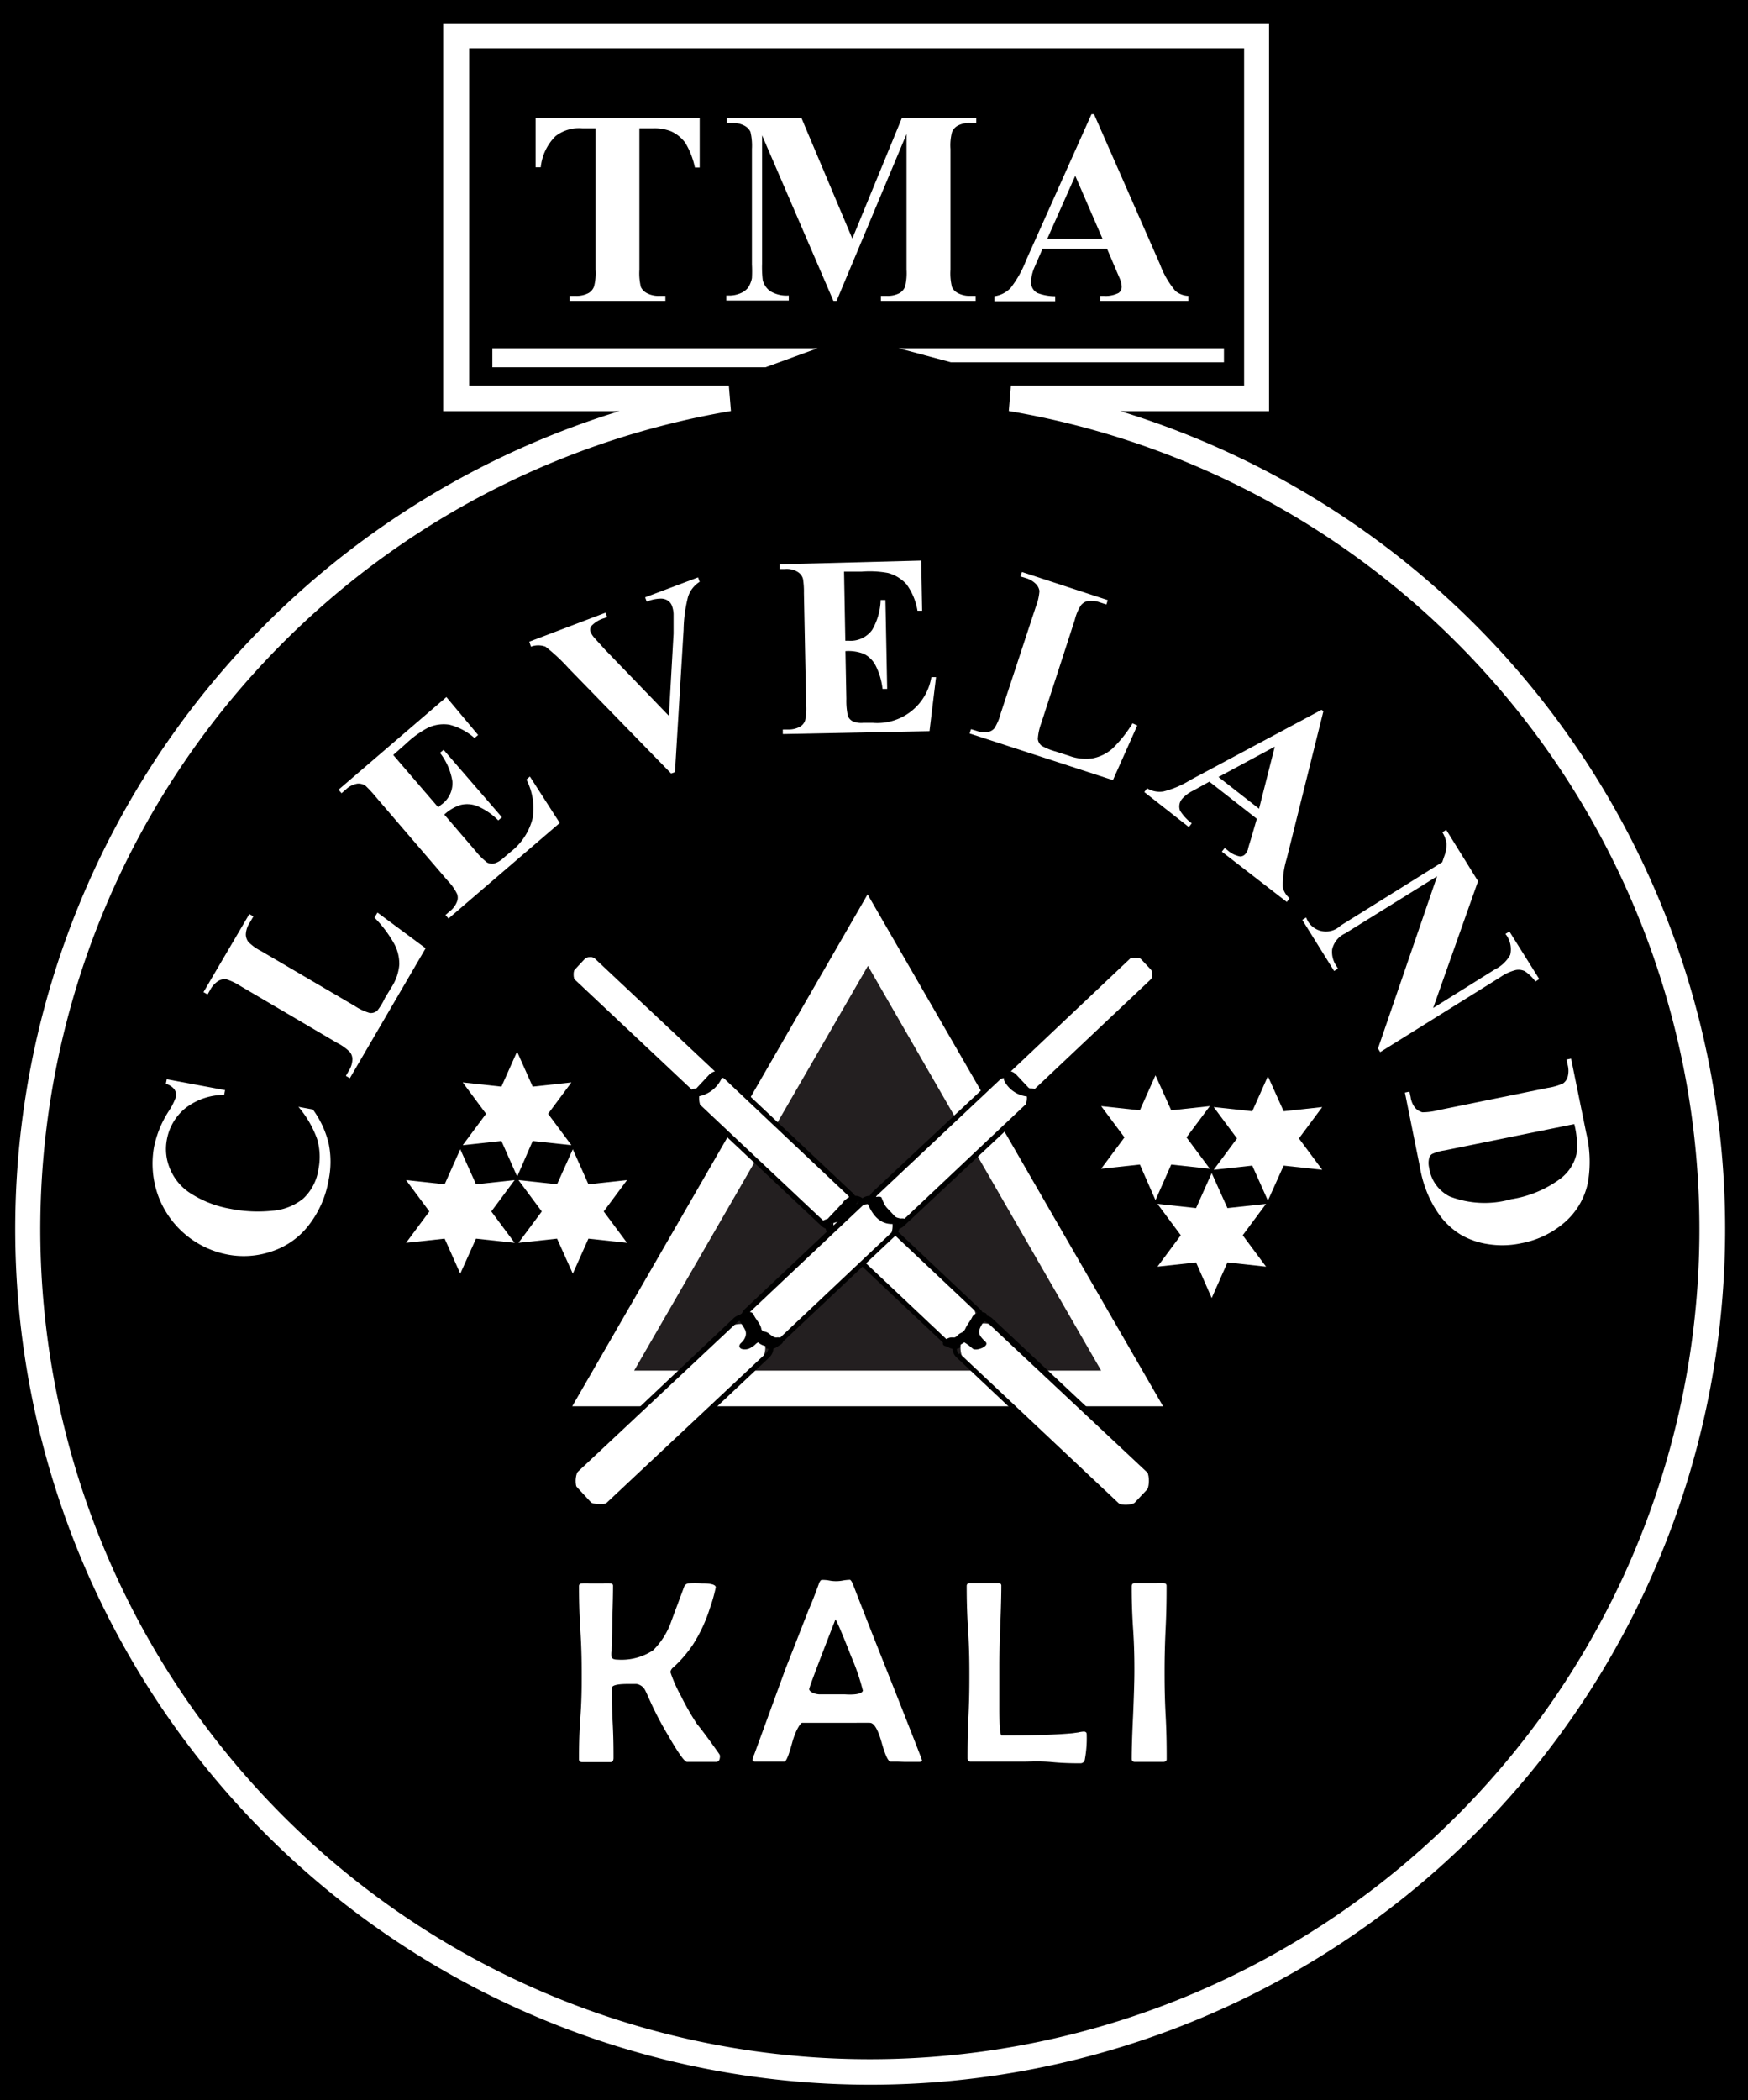 <svg id="Layer_1" data-name="Layer 1" xmlns="http://www.w3.org/2000/svg" viewBox="0 0 149.9 180"><defs><style>.cls-1{fill:#fff;}.cls-2{fill:#231f20;}</style></defs><title>Artboard 2</title><rect width="149.9" height="180"/><path d="M86.69,34.15h21.08V3H39.14V34.15H62.5a72.24,72.24,0,1,0,24.19,0Z"/><path class="cls-1" d="M74.6,178.69A73.34,73.34,0,0,1,53.12,35.24H38V2h70.83V35.24H96.07A73.33,73.33,0,0,1,74.6,178.69ZM40.23,33.05H62.5l.18,2.18a71.14,71.14,0,1,0,23.83,0l.18-2.18h20V4.14H40.23Z"/><polygon class="cls-2" points="74.4 79.72 51.72 119.01 97.09 119.01 74.4 79.72"/><path class="cls-1" d="M99.74,120.54H49.07L74.4,76.66Zm-45.36-3.06H94.43l-20-34.69Z"/><path class="cls-1" d="M14.3,92.51l5,.93-.08.41A5.43,5.43,0,0,0,15.88,95a4.5,4.5,0,0,0-1.57,2.68,4.32,4.32,0,0,0,.31,2.6,4.52,4.52,0,0,0,1.71,2,9.27,9.27,0,0,0,3.42,1.33,12,12,0,0,0,3.59.17A4.77,4.77,0,0,0,26,102.74a4.29,4.29,0,0,0,1.31-2.53,5.38,5.38,0,0,0-.12-2.59,8.86,8.86,0,0,0-1.6-2.75l1.24.23A8.2,8.2,0,0,1,28.18,98a7.76,7.76,0,0,1,0,3.15A8.71,8.71,0,0,1,26.49,105a6.58,6.58,0,0,1-3.15,2.25,7.38,7.38,0,0,1-3.84.28,7.92,7.92,0,0,1-6-5.22,8.1,8.1,0,0,1-.29-4,8.92,8.92,0,0,1,1.26-3.07A5.18,5.18,0,0,0,15.09,94a.85.85,0,0,0-.14-.63,1.41,1.41,0,0,0-.73-.47Z"/><path class="cls-1" d="M32.37,78.22l4.13,3.06L30,92.42l-.34-.2.24-.42a1.91,1.91,0,0,0,.32-1,1,1,0,0,0-.22-.63,4.35,4.35,0,0,0-1.11-.79l-8.25-4.85a5.07,5.07,0,0,0-1.26-.6,1.1,1.1,0,0,0-.67.16,2,2,0,0,0-.67.73l-.24.42-.35-.2,3.93-6.69.35.2-.32.55a1.93,1.93,0,0,0-.33,1,1.1,1.1,0,0,0,.22.64,4.35,4.35,0,0,0,1.11.79l8,4.69a4.75,4.75,0,0,0,1.3.61.85.85,0,0,0,.64-.2A5,5,0,0,0,33,85.56l.61-1a4.15,4.15,0,0,0,.63-1.87,3.62,3.62,0,0,0-.44-1.8,10.42,10.42,0,0,0-1.69-2.24Z"/><path class="cls-1" d="M33.72,64.71l3.86,4.49L37.8,69a2.26,2.26,0,0,0,1-2,5.37,5.37,0,0,0-1.07-2.47l.31-.26,5,5.78-.31.27a5.68,5.68,0,0,0-1.74-1.2A2.36,2.36,0,0,0,39.48,69a3.72,3.72,0,0,0-1.38.82l2.67,3.11a6.07,6.07,0,0,0,1,1,.93.93,0,0,0,.58.09,1.88,1.88,0,0,0,.8-.46l.66-.56a5.24,5.24,0,0,0,1.86-2.85,5.31,5.31,0,0,0-.53-3.33l.3-.26L48,70.54l-9.54,8.19-.26-.3.37-.32a1.9,1.9,0,0,0,.62-.83.91.91,0,0,0,0-.67,4.34,4.34,0,0,0-.79-1.11l-6.23-7.26a9.69,9.69,0,0,0-.83-.89,1.06,1.06,0,0,0-.68-.18,1.85,1.85,0,0,0-1,.5l-.37.32-.26-.3,9.25-7.94L41,63l-.31.26a5.22,5.22,0,0,0-2.14-1.14,3.17,3.17,0,0,0-1.87.27,8.46,8.46,0,0,0-1.83,1.32Z"/><path class="cls-1" d="M59.86,49.49l.14.38a2.36,2.36,0,0,0-1,1.29A12.36,12.36,0,0,0,58.62,54l-.74,12.18-.33.12-8.77-9a15.94,15.94,0,0,0-2-1.87,1.78,1.78,0,0,0-1.25,0L45.39,55l6.53-2.48.14.37-.22.09a2.44,2.44,0,0,0-1.12.67.53.53,0,0,0-.07.53,1.76,1.76,0,0,0,.24.4q.18.21,1,1.11l5.47,5.67.4-7.05c0-.85,0-1.41,0-1.69a2.27,2.27,0,0,0-.13-.67.9.9,0,0,0-.36-.47,1.08,1.08,0,0,0-.6-.17,3.22,3.22,0,0,0-1.21.26l-.14-.37Z"/><path class="cls-1" d="M72.38,49l.11,5.92h.29a2.29,2.29,0,0,0,2-.91,5.38,5.38,0,0,0,.74-2.58h.41l.15,7.62h-.4a5.75,5.75,0,0,0-.59-2,2.29,2.29,0,0,0-1-1,3.64,3.64,0,0,0-1.59-.24l.08,4.1a6.11,6.11,0,0,0,.13,1.46.87.87,0,0,0,.39.44,1.8,1.8,0,0,0,.91.15l.86,0a4.7,4.7,0,0,0,5-3.92h.4l-.56,4.63-12.58.25v-.39h.49a2,2,0,0,0,1-.25,1,1,0,0,0,.42-.52,4.88,4.88,0,0,0,.09-1.36l-.19-9.57a7,7,0,0,0-.08-1.21,1,1,0,0,0-.41-.57,1.79,1.79,0,0,0-1.12-.28h-.48v-.4L79,48.05l.08,4.3h-.4a5.33,5.33,0,0,0-.92-2.24,3.25,3.25,0,0,0-1.62-1A8.66,8.66,0,0,0,73.88,49Z"/><path class="cls-1" d="M97.53,62.18l-2.09,4.69-12.29-4,.12-.37.46.14a2,2,0,0,0,1,.1.93.93,0,0,0,.57-.35,4.69,4.69,0,0,0,.52-1.25l3-9.11a4.69,4.69,0,0,0,.32-1.37,1.08,1.08,0,0,0-.31-.61,2,2,0,0,0-.86-.5l-.46-.14.13-.38L95,51.44l-.12.37-.6-.19a2.06,2.06,0,0,0-1-.1,1,1,0,0,0-.58.36,4,4,0,0,0-.53,1.25L89.29,62A4.64,4.64,0,0,0,89,63.34a.85.85,0,0,0,.34.59,5.28,5.28,0,0,0,1.21.49l1.15.37a4.07,4.07,0,0,0,2,.21,3.6,3.6,0,0,0,1.67-.81A10.78,10.78,0,0,0,97.12,62Z"/><path class="cls-1" d="M107.78,70.18,103.71,67l-1.35.75a3,3,0,0,0-1,.74,1,1,0,0,0-.16,1,4,4,0,0,0,1,1.08l-.25.32-3.82-3,.24-.32a2.1,2.1,0,0,0,1.41.27,8.21,8.21,0,0,0,2.33-1l11.22-6,.16.12-3.15,12.65a7.59,7.59,0,0,0-.33,2.45,1.7,1.7,0,0,0,.58.93l-.24.32-5.57-4.31.24-.31.23.17a2.24,2.24,0,0,0,1.09.55.6.6,0,0,0,.49-.25,1.31,1.31,0,0,0,.19-.35q0-.09.24-.84Zm.19-.86L109.32,64l-4.83,2.6Z"/><path class="cls-1" d="M126.75,75.53,122.9,86.4l5.3-3.31a3,3,0,0,0,1.31-1.25,2.1,2.1,0,0,0-.41-1.79l.34-.21L132,83.92l-.33.21a3.54,3.54,0,0,0-.92-.89,1.25,1.25,0,0,0-.78-.09,4.14,4.14,0,0,0-1.33.62l-10.28,6.41-.19-.31,5.07-14.76L115.37,80a2,2,0,0,0-1.13,1.38,2.09,2.09,0,0,0,.32,1.35l.18.29-.33.21-2.73-4.38.33-.21a1.8,1.8,0,0,0,2.95.7l8.72-5.44.16-.47a2.91,2.91,0,0,0,.21-1.09,2.47,2.47,0,0,0-.36-1l.33-.21Z"/><path class="cls-1" d="M120.48,93.65l.39-.08.1.47a1.89,1.89,0,0,0,.38.91,1.24,1.24,0,0,0,.63.39,5.44,5.44,0,0,0,1.35-.18l9.38-1.91a4.91,4.91,0,0,0,1.34-.39,1.08,1.08,0,0,0,.39-.57,2,2,0,0,0,0-1l-.1-.47.39-.08,1.3,6.38a10.55,10.55,0,0,1,.14,4.25,6.13,6.13,0,0,1-2,3.41,7.86,7.86,0,0,1-3.7,1.78,7.75,7.75,0,0,1-2.87.08,6.53,6.53,0,0,1-2.35-.82,6.37,6.37,0,0,1-1.68-1.51,9.14,9.14,0,0,1-1.27-2.3,10.3,10.3,0,0,1-.54-2ZM135,96.35l-11.13,2.26a3.81,3.81,0,0,0-1.07.31.6.6,0,0,0-.24.34,1.72,1.72,0,0,0,0,.85,3.25,3.25,0,0,0,1.75,2.44,8.34,8.34,0,0,0,5.28.24,9.57,9.57,0,0,0,4.21-1.75,3.72,3.72,0,0,0,1.39-2.11A6.93,6.93,0,0,0,135,96.35Z"/><polygon class="cls-1" points="99.73 103.47 102.7 103.79 103.91 101.05 105.12 103.79 108.1 103.47 106.33 105.88 108.1 108.3 105.12 107.97 103.91 110.72 102.7 107.97 99.73 108.3 101.5 105.88 99.73 103.47"/><path class="cls-1" d="M103.91,111.26l-1.34-3.05-3.31.36,2-2.69-2-2.69,3.31.36,1.34-3,1.35,3,3.31-.36-2,2.69,2,2.69-3.31-.36Zm-1.07-3.52,1.07,2.43,1.08-2.43,2.64.29-1.57-2.15,1.57-2.14L105,104l-1.08-2.43L102.84,104l-2.64-.28,1.57,2.14L100.2,108Z"/><polygon class="cls-1" points="104.55 95.11 107.53 95.44 108.73 92.7 109.94 95.44 112.92 95.11 111.15 97.53 112.92 99.95 109.94 99.62 108.73 102.36 107.53 99.62 104.55 99.95 106.32 97.53 104.55 95.11"/><path class="cls-1" d="M108.73,102.91l-1.34-3-3.31.36,2-2.69-2-2.69,3.31.36,1.34-3,1.35,3,3.31-.36-2,2.69,2,2.69-3.31-.36Zm-1.07-3.52,1.07,2.43,1.08-2.43,2.64.29-1.57-2.15,1.57-2.14-2.64.28-1.08-2.43-1.07,2.43L105,95.39l1.57,2.14L105,99.68Z"/><polygon class="cls-1" points="44.35 90.64 45.56 93.38 48.54 93.05 46.77 95.47 48.54 97.89 45.56 97.56 44.35 100.3 43.14 97.56 40.16 97.89 41.93 95.47 40.16 93.05 43.14 93.38 44.35 90.64"/><path class="cls-1" d="M44.35,100.85,43,97.8l-3.32.36,2-2.69-2-2.69,3.32.36,1.34-3,1.34,3L49,92.78l-2,2.69,2,2.69-3.32-.36Zm-1.07-3.52,1.07,2.43,1.07-2.43,2.65.29-1.58-2.15,1.58-2.15-2.65.29-1.07-2.43-1.07,2.43-2.65-.29,1.57,2.15-1.57,2.15Z"/><polygon class="cls-1" points="39.47 98.95 40.68 101.69 43.66 101.37 41.89 103.79 43.66 106.2 40.68 105.88 39.47 108.62 38.27 105.88 35.29 106.2 37.06 103.79 35.29 101.37 38.27 101.69 39.47 98.95"/><path class="cls-1" d="M39.47,109.17l-1.34-3-3.31.36,2-2.69-2-2.69,3.31.36,1.34-3,1.35,3,3.31-.36-2,2.69,2,2.69-3.31-.36Zm-1.07-3.52,1.07,2.43,1.08-2.43,2.64.28-1.57-2.14,1.57-2.15-2.64.29L39.47,99.5l-1.07,2.43-2.64-.29,1.57,2.15-1.57,2.14Z"/><polygon class="cls-1" points="49.12 98.95 50.33 101.69 53.3 101.37 51.53 103.79 53.3 106.2 50.33 105.88 49.12 108.62 47.91 105.88 44.93 106.2 46.7 103.79 44.93 101.37 47.91 101.69 49.12 98.95"/><path class="cls-1" d="M49.12,109.17l-1.35-3-3.31.36,2-2.69-2-2.69,3.31.36,1.35-3,1.34,3,3.31-.36-2,2.69,2,2.69-3.31-.36ZM48,105.65l1.08,2.43,1.07-2.43,2.64.28-1.57-2.14,1.57-2.15-2.64.29L49.12,99.5,48,101.93l-2.64-.29L47,103.79l-1.57,2.14Z"/><polygon class="cls-1" points="94.91 95.08 97.88 95.4 99.09 92.66 100.3 95.4 103.28 95.08 101.51 97.49 103.28 99.91 100.3 99.59 99.09 102.33 97.88 99.59 94.91 99.91 96.67 97.49 94.91 95.08"/><path class="cls-1" d="M99.09,102.87l-1.34-3.05-3.32.36,2-2.69-2-2.68,3.32.36,1.34-3,1.35,3,3.31-.36-2,2.68,2,2.69-3.31-.36ZM98,99.35l1.07,2.43,1.07-2.43,2.65.29-1.57-2.15,1.57-2.14-2.65.29L99.09,93.2,98,95.64l-2.64-.29L97,97.49l-1.57,2.15Z"/><path class="cls-1" d="M61.74,150.5c0,.35-.11.52-.32.52H58.91c-.21,0-.76-.78-1.65-2.33a28.07,28.07,0,0,1-1.49-2.84c-.25-.56-.39-.87-.43-.94a1,1,0,0,0-.76-.57c-.09,0-.34,0-.74,0-.91,0-1.37.12-1.37.34,0,.67,0,1.67.07,3s.07,2.32.07,3q0,.36-.27.36l-.62,0-.63,0-.58,0-.58,0c-.19,0-.28-.09-.28-.25,0-.81,0-2,.12-3.61s.11-2.81.11-3.61,0-2.11-.11-3.8-.12-3-.12-3.81c0-.16.09-.24.28-.24a5.67,5.67,0,0,1,.6,0l.61,0,.59,0a5.22,5.22,0,0,1,.59,0c.16,0,.25.07.25.2q0,.93-.06,2.79c0,1.25-.06,2.18-.06,2.81a1.47,1.47,0,0,0,0,.53c.06.13.21.2.45.2a4.92,4.92,0,0,0,3.1-.79,6.47,6.47,0,0,0,1.59-2.56c.37-1,.73-1.95,1.09-2.93a.49.49,0,0,1,.34-.25,8.13,8.13,0,0,1,1.16,0c.8,0,1.2.11,1.2.34a14.09,14.09,0,0,1-.5,1.77A13,13,0,0,1,59.4,141a10.74,10.74,0,0,1-1.65,1.91.62.62,0,0,0-.26.41,11.48,11.48,0,0,0,.88,2,22.41,22.41,0,0,0,1.39,2.44c.46.56,1.1,1.42,1.92,2.59A.36.36,0,0,1,61.74,150.5Z"/><path class="cls-1" d="M79.07,150.89c0,.08-.08.13-.26.13l-.6,0-.61,0L77,151l-.62,0c-.21,0-.47-.56-.78-1.66s-.64-1.66-1-1.67-1,0-2.11,0H70.78c-1.2,0-1.89,0-2,0s-.54.58-.84,1.68-.52,1.65-.68,1.65H64.75c-.14,0-.21-.05-.21-.16a2,2,0,0,1,.15-.49l2.67-7.31q.35-.88,2-5.1c.21-.46.49-1.17.83-2.1.09-.28.19-.42.29-.42s.34,0,.61.05a3.08,3.08,0,0,0,1.21,0,4.32,4.32,0,0,1,.58-.06c.06,0,.16.13.27.4s1,2.61,2.59,6.59Q79.08,150.81,79.07,150.89Zm-5.08-6A18.77,18.77,0,0,0,73,142c-.64-1.63-1.08-2.7-1.35-3.21-1.5,3.85-2.26,5.86-2.26,6s.28.39.83.44h2.2C73.47,145.3,74,145.15,74,144.86Z"/><path class="cls-1" d="M93.19,148.65a9.93,9.93,0,0,1-.16,2.17.37.37,0,0,1-.38.32c-.54,0-1.35,0-2.42-.1S88.34,151,87.8,151l-2.28,0-2.28,0c-.18,0-.27-.09-.27-.28,0-.79,0-2,.08-3.59s.08-2.8.08-3.6,0-2.11-.11-3.79-.12-2.95-.12-3.8q0-.24.27-.24l.6,0,.62,0,.61,0,.61,0c.17,0,.26.07.26.21q0,1.15-.09,3.48c-.06,1.55-.08,2.72-.08,3.5v1.72c0,.77,0,1.35,0,1.73,0,1.61.07,2.42.2,2.42,2.69,0,4.71-.07,6.08-.2l.5-.07a2.41,2.41,0,0,1,.5-.07C93.12,148.44,93.19,148.51,93.19,148.65Z"/><path class="cls-1" d="M100.05,150.79c0,.15-.1.23-.31.23l-.6,0-.6,0-.61,0-.6,0c-.19,0-.28-.09-.28-.25q0-1.25.12-3.75c.07-1.67.11-2.93.11-3.76s0-2-.11-3.64-.12-2.84-.12-3.64c0-.19.09-.28.25-.28s.35,0,.64,0l.64,0,.59,0a5.36,5.36,0,0,1,.59,0c.19,0,.28.08.28.22,0,.82,0,2-.08,3.67s-.09,2.85-.09,3.67,0,2.09.09,3.76S100.05,150,100.05,150.79Z"/><path class="cls-1" d="M60,10.12v4.24h-.41a6.81,6.81,0,0,0-.82-2.11,3.06,3.06,0,0,0-1.24-1A3.91,3.91,0,0,0,56,11H54.83V23.11a4.91,4.91,0,0,0,.13,1.5,1.18,1.18,0,0,0,.52.52,2.11,2.11,0,0,0,1.06.23h.52v.43H48.85v-.43h.52a2.19,2.19,0,0,0,1.1-.24,1.1,1.1,0,0,0,.47-.56,4.51,4.51,0,0,0,.13-1.45V11H49.94a3.28,3.28,0,0,0-2.3.67,4.37,4.37,0,0,0-1.27,2.67h-.44V10.12Z"/><path class="cls-1" d="M73.09,20.45l4.25-10.33h6.38v.42h-.51a2.12,2.12,0,0,0-1.11.25,1.09,1.09,0,0,0-.46.54,4.47,4.47,0,0,0-.13,1.44V23.11a4.91,4.91,0,0,0,.13,1.5,1.13,1.13,0,0,0,.52.52,2.1,2.1,0,0,0,1,.23h.51v.43H75.54v-.43h.51a2.16,2.16,0,0,0,1.1-.24,1.15,1.15,0,0,0,.47-.56,5,5,0,0,0,.12-1.45V11.49l-6,14.3h-.27L65.35,11.6v11a9.3,9.3,0,0,0,.06,1.42,1.66,1.66,0,0,0,.66.95,2.72,2.72,0,0,0,1.57.36v.43H62.28v-.43h.16a2.39,2.39,0,0,0,1-.17,1.64,1.64,0,0,0,.69-.48,2.19,2.19,0,0,0,.35-.84,11.13,11.13,0,0,0,0-1.18V12.77a5.15,5.15,0,0,0-.13-1.48,1.18,1.18,0,0,0-.52-.52,2.1,2.1,0,0,0-1-.23h-.5v-.42h6.4Z"/><path class="cls-1" d="M94.94,21.33H89.4l-.66,1.52a3.51,3.51,0,0,0-.32,1.26,1.05,1.05,0,0,0,.53,1,4.26,4.26,0,0,0,1.54.28v.43H85.28v-.43a2.35,2.35,0,0,0,1.38-.7A9.27,9.27,0,0,0,88,22.3l5.6-12.51h.22l5.65,12.85a7.64,7.64,0,0,0,1.33,2.3,1.81,1.81,0,0,0,1.11.42v.43H94.34v-.43h.31a2.44,2.44,0,0,0,1.28-.25.65.65,0,0,0,.26-.54,1.6,1.6,0,0,0-.07-.42c0-.07-.13-.36-.35-.87Zm-.39-.86-2.34-5.4-2.4,5.4Z"/><rect class="cls-1" x="47.42" y="86.44" width="15.74" height="2.95" rx="1.47" ry="1.47" transform="translate(35.3 189.81) rotate(-136.74)"/><path d="M60,94.23a1.08,1.08,0,0,1-.75-.3L49,84.35a1.1,1.1,0,0,1-.34-.77,1.08,1.08,0,0,1,.3-.78l.81-.87a1.1,1.1,0,0,1,.77-.34,1.06,1.06,0,0,1,.78.3l10.18,9.58a1.09,1.09,0,0,1,0,1.55l-.82.86A1.07,1.07,0,0,1,60,94.23ZM50.6,82h0a.65.65,0,0,0-.46.2l-.81.87a.66.66,0,0,0,0,.93l10.19,9.58a.64.64,0,0,0,.92,0l.82-.86a.65.65,0,0,0,0-.93L51.05,82.2A.66.66,0,0,0,50.6,82Z"/><rect class="cls-1" x="58.12" y="96.83" width="16.55" height="3.49" rx="1.75" ry="1.75" transform="translate(47.2 215.87) rotate(-136.74)"/><path d="M71.19,105.38a1.09,1.09,0,0,1-.75-.3L59.66,94.94a1.1,1.1,0,0,1-.34-.77,1.08,1.08,0,0,1,.3-.78l1.19-1.27a1.09,1.09,0,0,1,1.55,0l10.77,10.14a1.11,1.11,0,0,1,.35.76,1.15,1.15,0,0,1-.3.79L72,105a1.06,1.06,0,0,1-.77.34ZM61.6,92.22a.65.65,0,0,0-.47.2l-1.2,1.27a.67.67,0,0,0-.17.47.65.65,0,0,0,.2.46l10.78,10.14a.63.63,0,0,0,.47.18.66.66,0,0,0,.46-.21l1.19-1.26A.69.69,0,0,0,73,103a.66.66,0,0,0-.21-.46L62.05,92.4A.63.63,0,0,0,61.6,92.22Z"/><rect class="cls-1" x="69.83" y="107.15" width="15.51" height="3.84" rx="1.92" ry="1.92" transform="translate(59.34 241.66) rotate(-136.74)"/><path d="M81.88,115.63a1.08,1.08,0,0,1-.75-.3l-10-9.42a1.1,1.1,0,0,1-.34-.77,1.07,1.07,0,0,1,.29-.78l1.43-1.52a1.1,1.1,0,0,1,.77-.34,1.05,1.05,0,0,1,.78.29l10,9.43a1.1,1.1,0,0,1,0,1.55l-1.43,1.52A1.1,1.1,0,0,1,81.88,115.63Zm-8.59-12.7h0a.61.61,0,0,0-.46.2l-1.43,1.52a.68.68,0,0,0,0,.93l10,9.43a.67.67,0,0,0,.93,0l1.43-1.52A.62.62,0,0,0,84,113a.61.61,0,0,0-.2-.46l-10-9.43A.67.67,0,0,0,73.29,102.93Z"/><rect class="cls-1" x="80.06" y="119.17" width="20.79" height="4.06" rx="2" ry="2" transform="translate(73.26 271.46) rotate(-136.74)"/><path d="M96.6,129.67a1.13,1.13,0,0,1-.76-.3L82,116.32a1.1,1.1,0,0,1,0-1.55l1.58-1.68a1.08,1.08,0,0,1,.77-.34,1,1,0,0,1,.78.29l13.87,13a1.1,1.1,0,0,1,.34.77,1.07,1.07,0,0,1-.29.78l-1.59,1.68A1.07,1.07,0,0,1,96.6,129.67ZM82.28,116l13.87,13.05a.64.64,0,0,0,.92,0l1.59-1.68a.67.67,0,0,0,.18-.47.66.66,0,0,0-.21-.46l-13.87-13a.66.66,0,0,0-.47-.18.68.68,0,0,0-.46.21l-1.58,1.68a.65.65,0,0,0,0,.93Z"/><path d="M60.93,92.4c-.23.38-.68.94-1.19.91a.62.62,0,0,0-.62.3.31.31,0,0,0,.3.41,2.73,2.73,0,0,0,2.42-1.5c.13-.21-.11-.38-.29-.41a.63.63,0,0,0-.62.29Z"/><path d="M72.38,102.9a5.74,5.74,0,0,1-.48,1,2.42,2.42,0,0,1-.36.43,1.37,1.37,0,0,1-.21.15c.24,0,.27-.06.08-.06a1.7,1.7,0,0,0-.9.25c-.19.12-.18.23.07.24a3.15,3.15,0,0,0,2-.59,3.73,3.73,0,0,0,1.09-1.61c.08-.2-.44-.11-.5-.1s-.66.12-.75.33Z"/><path d="M83.41,112.81c-.19.46-.62.85-.71,1.36a1.56,1.56,0,0,0,.64,1.36l1.09-.58c-.42-.31-.9-.82-1.45-.82a1.15,1.15,0,0,0-.72.21c-.21.14-.27.34-.55.3-.53-.08-1.33.66-.48.78a2.2,2.2,0,0,0,1.08-.13,4.05,4.05,0,0,0,.8-.55l-.48.17h.12l-.43-.06a5.09,5.09,0,0,1,1.11.76c.31.22,1.46-.22,1.09-.59s-.68-.65-.5-1.12.43-.66.59-1c.25-.6-1-.49-1.2-.06Z"/><rect class="cls-1" x="84.81" y="86.44" width="15.74" height="2.95" rx="1.47" ry="1.47" transform="translate(-35.06 87.4) rotate(-43.26)"/><path d="M88,94.23a1.09,1.09,0,0,1-.8-.35L86.38,93a1.1,1.1,0,0,1,.05-1.55l10.18-9.58a1.1,1.1,0,0,1,1.55,0l.82.87a1.07,1.07,0,0,1,.29.78,1.1,1.1,0,0,1-.34.77L88.75,93.93A1.08,1.08,0,0,1,88,94.23ZM97.36,82a.66.66,0,0,0-.45.17L86.73,91.79a.66.66,0,0,0,0,.93l.82.86a.65.65,0,0,0,.93,0L98.63,84a.66.66,0,0,0,.21-.46.69.69,0,0,0-.18-.47l-.82-.87a.65.65,0,0,0-.46-.2Z"/><rect class="cls-1" x="73.29" y="96.83" width="16.55" height="3.49" rx="1.75" ry="1.75" transform="translate(-45.39 82.69) rotate(-43.26)"/><path d="M76.77,105.38h0A1.08,1.08,0,0,1,76,105l-1.19-1.26a1.1,1.1,0,0,1,0-1.55L85.61,92.08a1.06,1.06,0,0,1,.78-.3,1.1,1.1,0,0,1,.77.34l1.19,1.27a1.1,1.1,0,0,1,0,1.55L77.52,105.08A1.09,1.09,0,0,1,76.77,105.38Zm9.59-13.16a.63.63,0,0,0-.45.18L75.13,102.54a.67.67,0,0,0,0,.93l1.19,1.26a.68.68,0,0,0,.46.21.6.6,0,0,0,.47-.18L88,94.62a.66.66,0,0,0,0-.93l-1.19-1.27a.65.65,0,0,0-.46-.2Z"/><rect class="cls-1" x="62.62" y="107.15" width="15.51" height="3.84" rx="1.92" ry="1.92" transform="translate(-55.62 77.87) rotate(-43.26)"/><path d="M66.08,115.63a1.1,1.1,0,0,1-.8-.34l-1.42-1.52a1.09,1.09,0,0,1,0-1.55l10-9.43a1.08,1.08,0,0,1,.79-.29,1.09,1.09,0,0,1,.76.34l1.43,1.52a1.1,1.1,0,0,1-.05,1.55l-10,9.42A1.08,1.08,0,0,1,66.08,115.63Zm8.59-12.7a.69.69,0,0,0-.45.18l-10,9.43a.65.65,0,0,0-.2.46.63.63,0,0,0,.18.47L65.6,115a.67.67,0,0,0,.93,0l10-9.43a.65.65,0,0,0,0-.93l-1.43-1.52a.61.61,0,0,0-.46-.2Z"/><rect class="cls-1" x="47.11" y="119.17" width="20.79" height="4.06" rx="2" ry="2" transform="translate(-67.44 72.35) rotate(-43.26)"/><path d="M51.37,129.67a1.09,1.09,0,0,1-.8-.35L49,127.64a1.08,1.08,0,0,1-.3-.78,1.1,1.1,0,0,1,.34-.77L62.9,113a1.11,1.11,0,0,1,1.55,0L66,114.77a1.1,1.1,0,0,1,0,1.55L52.12,129.37A1.08,1.08,0,0,1,51.37,129.67Zm12.28-16.49a.67.67,0,0,0-.45.18l-13.87,13a.65.65,0,0,0-.2.46.63.63,0,0,0,.18.47L50.89,129a.65.65,0,0,0,.93,0L65.68,116a.62.62,0,0,0,.21-.46.65.65,0,0,0-.18-.47l-1.58-1.68a.66.66,0,0,0-.46-.21Z"/><path d="M86.14,92.68A2.52,2.52,0,0,0,88.34,94c.21,0,.5-.15.53-.39s-.25-.33-.45-.32c-.62,0-1.11-.59-1.41-1.06s-1.14,0-.87.43Z"/><path d="M74.33,103c.46,1.08,1.06,2,2.36,1.91a1.35,1.35,0,0,0,.85-.29c.16-.21-.14-.19-.29-.18a1.47,1.47,0,0,1-1.06-.66,4.8,4.8,0,0,1-.59-1.12c-.12-.27-1.36.15-1.27.34Z"/><path d="M63.32,113c.15.36.41.64.58,1s0,.81-.38,1.14c-.18.18-.15.38.07.48a1,1,0,0,0,.84-.13,5.3,5.3,0,0,1,1-.68l-.5.09c-.18,0,.08.17.13.2a1.34,1.34,0,0,0,.44.24,1.87,1.87,0,0,0,.94.07c.24,0,.69-.16.72-.45s-.35-.35-.56-.32-.45-.17-.68-.35a.89.89,0,0,0-.67-.16,3.66,3.66,0,0,0-1.59.92l.92.35a1.76,1.76,0,0,0,.72-1.34c0-.54-.48-.92-.68-1.39s-1.46-.1-1.27.34Z"/><polyline class="cls-1" points="65.64 31.48 42.22 31.48 42.22 29.85 70.11 29.85"/><polyline class="cls-1" points="81.54 31.05 104.96 31.05 104.96 29.85 77.07 29.85"/></svg>